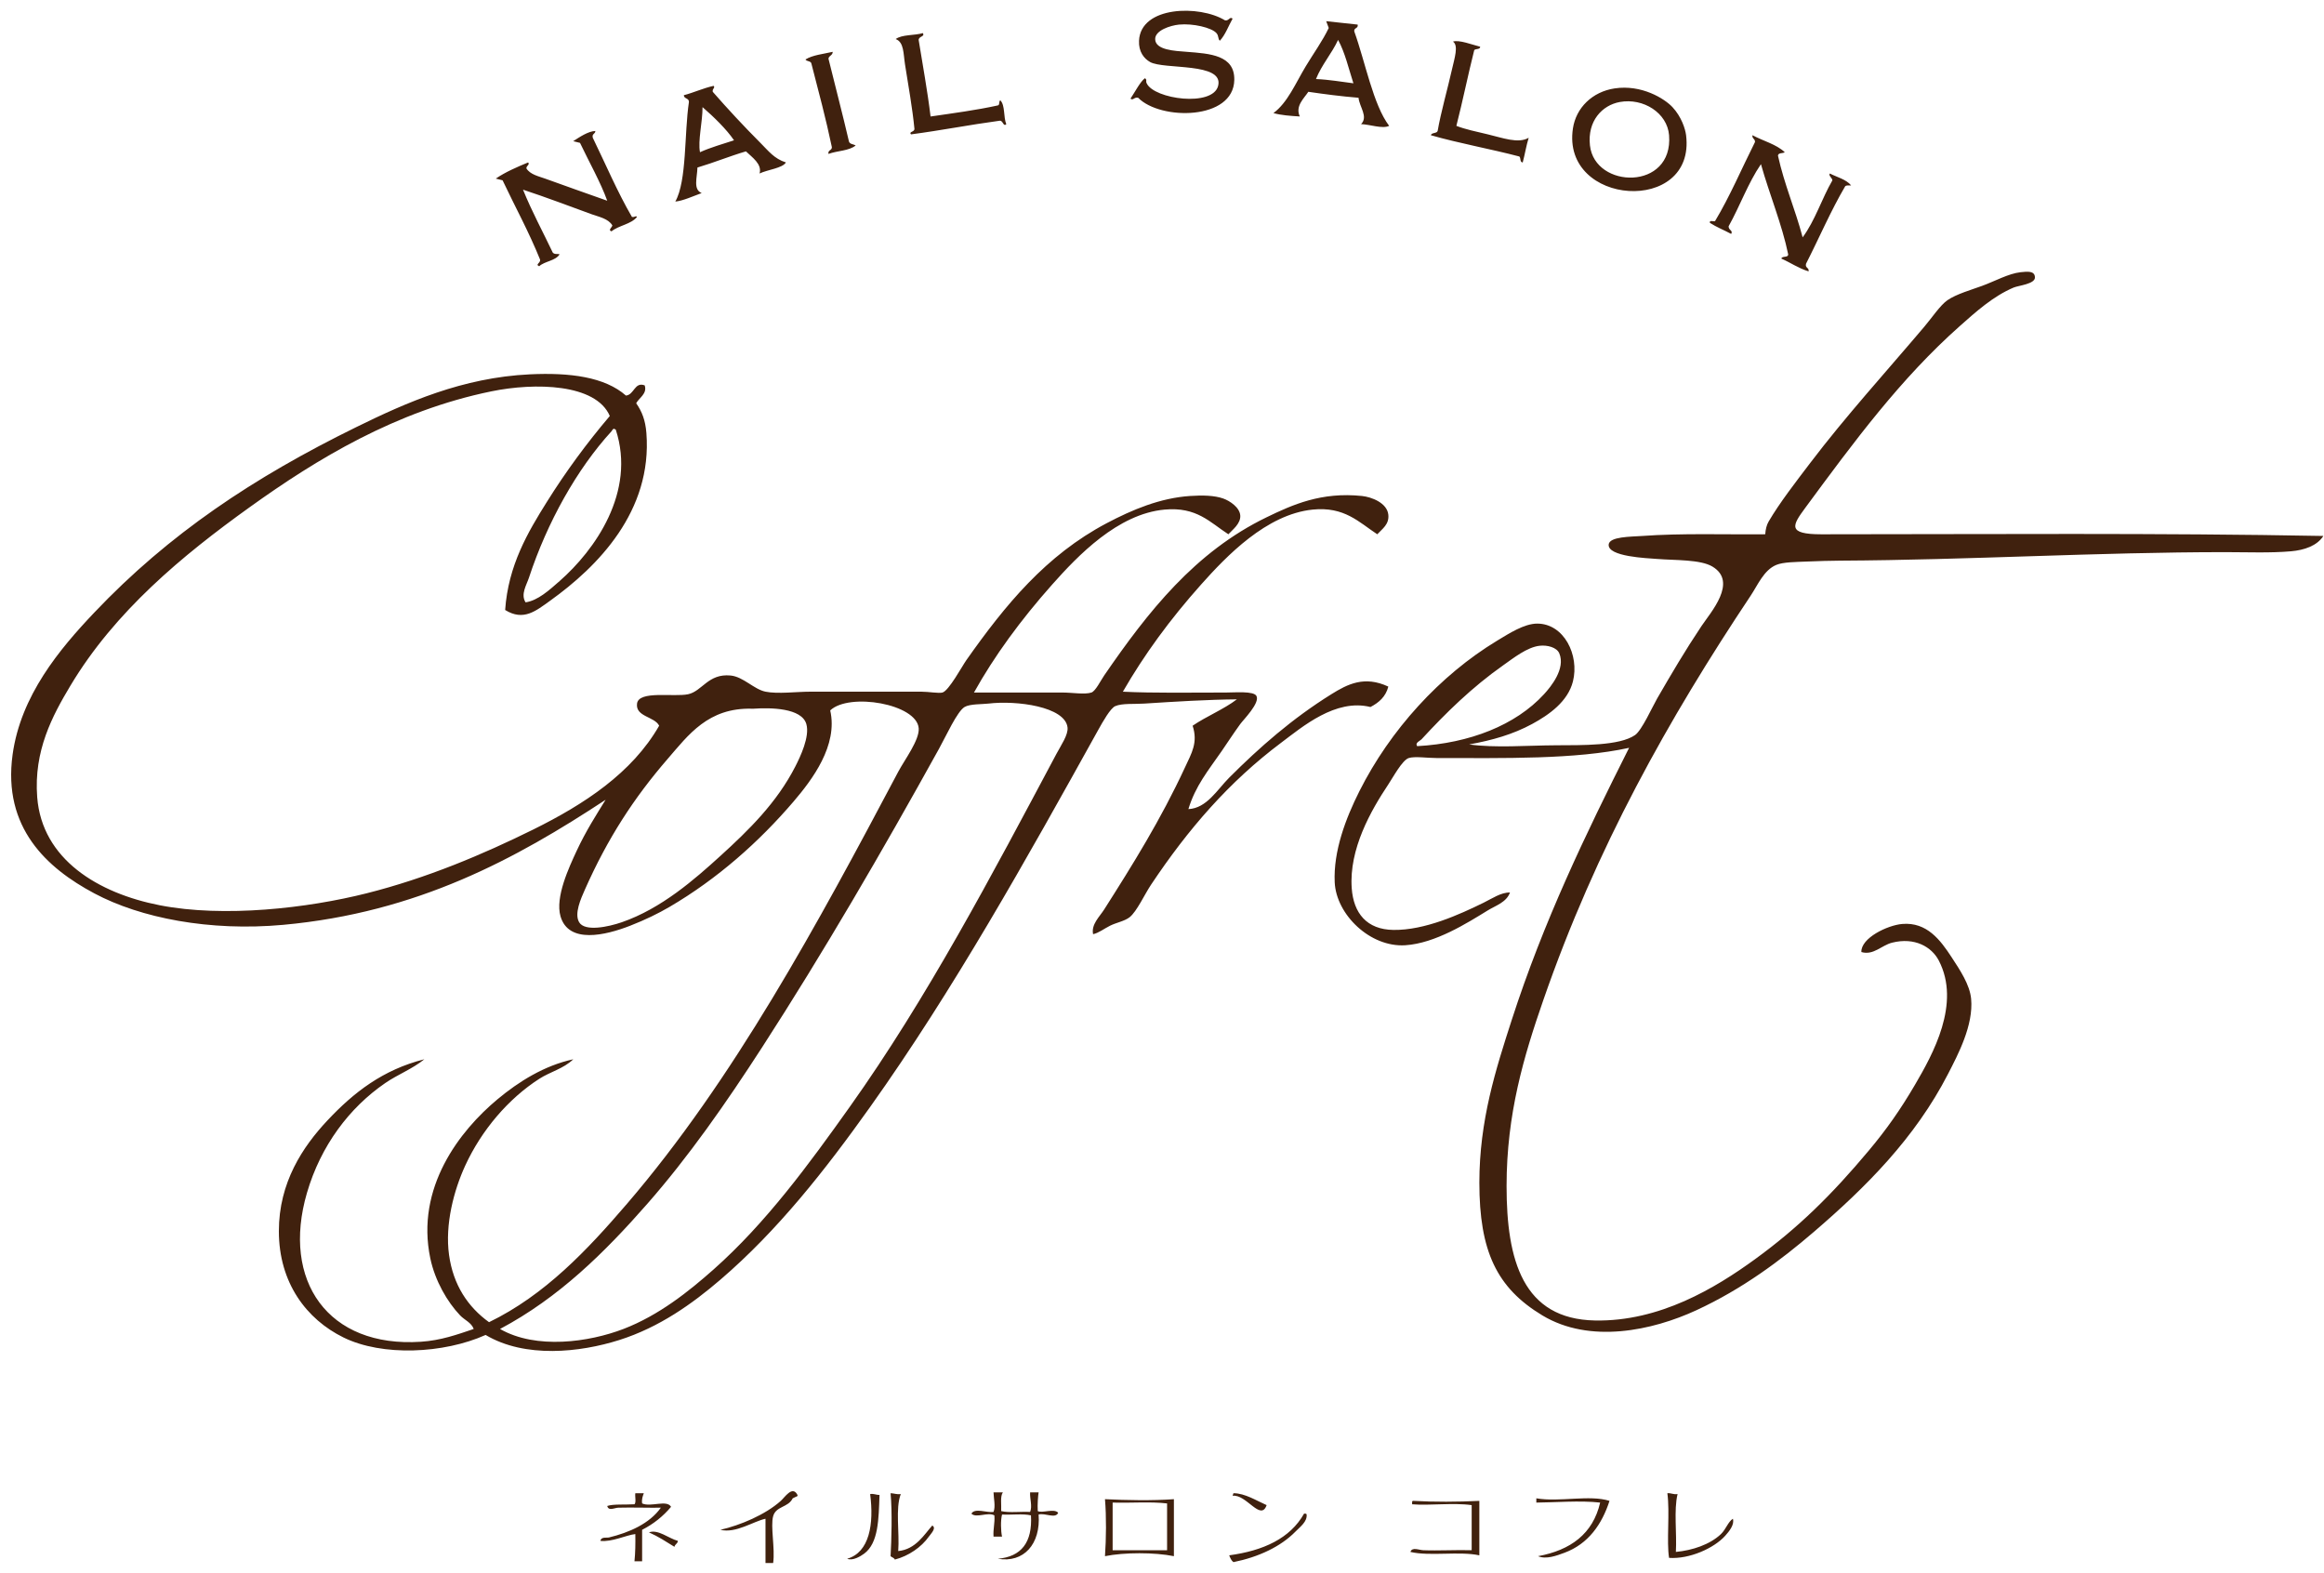 <!DOCTYPE svg PUBLIC "-//W3C//DTD SVG 1.1//EN" "http://www.w3.org/Graphics/SVG/1.1/DTD/svg11.dtd"><svg xmlns="http://www.w3.org/2000/svg" width="198" height="134" viewBox="-0.945 -0.917 198 134" enable-background="new -0.945 -0.917 198 134"><path fill-rule="evenodd" clip-rule="evenodd" fill="#40210E" d="M104.07.67c-.357.634-.611 1.37-1.087 1.885-.187-.177-.07-.402-.29-.652-.414-.471-2.012-.841-3.189-.725-.734.073-2.033.489-2.03 1.232.004.945 1.694 1.011 2.682 1.087 1.993.154 4.097.279 4.059 2.392-.062 3.456-6.299 3.462-8.191 1.522-.329-.086-.434.269-.652.072.382-.561.826-1.444 1.232-1.74.213.181.036.201.145.435.635 1.36 5.632 2.037 6.089.217.508-2.025-4.62-1.363-5.799-2.03-.522-.295-.985-.881-.942-1.812.137-2.97 5.157-3.063 7.321-1.74.337.079.403-.355.652-.143zM112.044.888l2.682.29c.068.358-.335.244-.29.58.939 2.609 1.611 6.255 2.972 8.046-.558.284-1.655-.127-2.392-.145.628-.638-.139-1.457-.217-2.247-1.475-.12-2.884-.305-4.277-.508-.364.558-1.138 1.22-.725 2.102-.796-.05-1.59-.101-2.248-.29 1.2-.877 1.886-2.544 2.755-3.987.666-1.107 1.425-2.149 1.957-3.262l-.217-.579zm-.87 4.929c1.135.049 2.137.231 3.189.363-.407-1.26-.716-2.619-1.305-3.697-.553 1.185-1.385 2.094-1.884 3.334zM77.685 1.903c.183.323-.346.251-.363.58.346 2.167.744 4.282 1.015 6.524 1.941-.281 3.904-.542 5.727-.942.191-.025.065-.369.217-.435.422.423.254 1.437.507 2.03-.264.259-.271-.354-.58-.29-2.555.344-4.975.824-7.539 1.16-.219-.255.351-.186.29-.507-.162-1.677-.514-3.655-.797-5.437-.147-.927-.081-1.915-.797-2.175.541-.402 1.592-.293 2.32-.508zM125.164 3.063c-.003.263-.384.147-.507.29-.535 2.124-.98 4.336-1.522 6.452.733.288 1.703.495 2.682.725 1.241.291 2.59.814 3.479.29-.205.665-.325 1.415-.507 2.102-.263-.003-.147-.384-.29-.507-2.467-.649-5.117-1.117-7.539-1.812.067-.247.498-.131.58-.363.27-1.572.842-3.56 1.232-5.292.199-.882.57-2 .073-2.32.523-.178 1.654.273 2.319.435zM70 3.498c-.001.313-.319.31-.362.58.576 2.348 1.188 4.659 1.74 7.031.05.264.378.25.58.362-.546.469-1.582.448-2.32.725-.066-.356.304-.276.29-.58-.511-2.437-1.136-4.76-1.74-7.104-.036-.254-.404-.175-.508-.362.61-.382 1.518-.464 2.32-.652zM59.852 6.397c.168.167-.134.234-.072.507 1.256 1.436 2.629 2.919 4.059 4.35.692.692 1.181 1.356 2.175 1.667-.288.491-1.559.611-2.247.942.236-.804-.646-1.386-1.16-1.885-1.418.418-2.716.957-4.132 1.377-.02.858-.388 1.873.362 2.175-.698.25-1.596.669-2.247.725.995-1.771.755-5.803 1.16-8.481.014-.352-.423-.253-.435-.58.88-.231 1.629-.594 2.537-.797zm-1.16 5.654c.896-.409 1.918-.691 2.899-1.015-.624-.924-1.723-1.997-2.682-2.827.003 1.266-.409 2.867-.217 3.842zM136.617 6.614c2.302-.348 4.256.874 4.929 1.595.766.821 1.094 1.858 1.16 2.393.841 6.804-10.644 6.056-9.641-.58.266-1.756 1.648-3.12 3.552-3.408zm-2.102 4.857c.411 3.723 7.121 3.868 6.741-.87-.152-1.896-2.189-3.196-4.204-2.827-1.499.275-2.766 1.623-2.537 3.697zM53.328 17.56c-.501.635-1.553.718-2.175 1.232-.323-.108.042-.325.073-.507-.347-.583-1.142-.725-1.74-.942-1.868-.68-3.911-1.457-5.872-2.102.759 1.875 1.689 3.579 2.537 5.364.177.185.43.077.58.145-.355.563-1.26.577-1.74 1.015-.377-.166.154-.274.072-.58-.952-2.358-2.127-4.494-3.189-6.741l-.58-.145c.819-.558 1.78-.974 2.754-1.377.179.188-.157.27-.145.507.324.526 1.041.669 1.595.87 1.666.604 3.546 1.266 5.292 1.885-.561-1.566-1.558-3.322-2.319-4.929l-.58-.145c.532-.343 1.272-.847 1.885-.87.006.271-.313.219-.217.58 1.1 2.259 2.099 4.618 3.334 6.741.251.058.306-.136.435-.001zM148.36 10.602c.909.492 2.035.768 2.754 1.45-.17.119-.557.022-.58.29.545 2.476 1.471 4.57 2.102 6.959 1.054-1.41 1.632-3.297 2.537-4.856-.032-.229-.358-.403-.218-.58.623.319 1.39.495 1.813 1.015-.192.001-.414-.027-.507.073-1.226 2.085-2.216 4.405-3.334 6.596-.101.391.276.304.217.653-.869-.267-1.531-.741-2.319-1.087.055-.259.579-.049.58-.363-.517-2.529-1.599-5.117-2.32-7.684-1.091 1.591-1.793 3.571-2.754 5.292-.015.345.397.344.218.652-.596-.322-1.257-.58-1.813-.942-.069-.262.286-.101.435-.145 1.27-2.113 2.275-4.49 3.407-6.741.018-.287-.263-.272-.218-.582zM197 44.743c-.543.843-1.626 1.206-2.754 1.305-1.785.157-3.717.073-5.582.073-10.888 0-21.8.666-32.837.725-.857.005-1.828.034-2.754.073-1.056.044-2.083.042-2.682.29-1.059.438-1.577 1.713-2.175 2.609-6.989 10.48-13.174 21.481-17.687 34.504-1.64 4.732-3.117 9.639-3.117 15.803 0 6.322 1.385 11.337 7.539 11.453 5.496.104 10.25-2.763 13.628-5.22 3.664-2.665 6.514-5.454 9.713-9.278 1.481-1.77 2.656-3.433 3.915-5.582 1.519-2.593 3.935-6.927 2.03-10.583-.607-1.165-2.052-2.012-3.987-1.522-.898.228-1.58 1.099-2.61.797-.047-1.194 2.222-2.285 3.479-2.392 2.11-.18 3.264 1.389 4.205 2.827.721 1.103 1.554 2.346 1.667 3.552.211 2.247-1.123 4.753-1.957 6.379-2.817 5.486-7.033 9.688-11.453 13.482-2.832 2.431-6.084 4.859-10.003 6.669-3.734 1.724-9.056 2.884-13.121.436-3.894-2.347-5.364-5.485-5.364-11.309 0-5.298 1.398-9.649 2.754-13.845 2.73-8.446 6.285-15.799 10.003-23.196-4.577 1.002-10.661.87-16.382.87-.816 0-1.87-.165-2.392 0-.551.174-1.349 1.662-1.74 2.247-1.483 2.225-3.356 5.504-3.117 8.844.153 2.129 1.284 3.521 3.552 3.552 2.674.037 5.641-1.317 7.684-2.319.738-.362 1.479-.883 2.247-.87-.298.837-1.215 1.111-1.885 1.522-1.77 1.086-4.479 2.807-7.031 2.972-2.994.194-5.889-2.61-6.017-5.364-.123-2.65.938-5.442 2.102-7.756 2.62-5.211 6.853-9.875 11.743-12.831 1.007-.608 2.304-1.45 3.407-1.45 2.288 0 3.61 2.691 3.044 4.929-.432 1.706-2.016 2.832-3.479 3.625-1.631.883-3.39 1.385-5.364 1.74 2.239.313 4.824.086 7.394.072 2.219-.012 5.405.055 6.741-.87.578-.4 1.49-2.436 1.885-3.117 1.247-2.153 2.356-4.043 3.77-6.161.778-1.167 3.124-3.763.942-5.074-1.021-.614-3.148-.528-4.711-.652-.857-.068-4.235-.189-4.132-1.232.067-.679 1.887-.657 2.827-.725 3.4-.248 7.08-.113 10.511-.145.024-.406.117-.792.29-1.087.94-1.601 2.265-3.307 3.552-5.001 2.994-3.944 6.481-7.782 9.713-11.598.658-.777 1.348-1.818 1.957-2.247.75-.527 2.068-.9 2.972-1.232 1.092-.4 2.244-1.046 3.262-1.16.618-.069 1.214-.124 1.232.435.019.57-1.396.695-1.812.87-1.75.736-3.245 2.09-4.567 3.262-5.062 4.487-9.03 9.86-13.193 15.512-1.087 1.477-1.578 2.247 1.377 2.247 14.318-.003 28.779-.121 42.768.142zm-66.399 13.483c.595-.648 1.846-2.175 1.305-3.479-.214-.516-1.018-.723-1.667-.652-1.072.116-2.243 1.052-3.117 1.667-2.658 1.871-4.891 4.062-6.959 6.307-.117.127-.584.292-.362.58 4.47-.247 8.383-1.79 10.8-4.423zM52.386 32.783c.708-.072.73-1.194 1.595-.87.237.707-.477 1.061-.725 1.522.492.704.785 1.443.87 2.537.52 6.671-4.153 11.383-8.191 14.28-1.227.88-2.278 1.768-3.842.797.261-3.809 1.946-6.641 3.552-9.206 1.627-2.599 3.402-5.01 5.364-7.321-1.189-2.769-6.394-2.855-10.076-2.102-8.162 1.669-14.902 5.779-20.586 9.858-5.75 4.125-11.5 8.88-15.295 15.223-1.538 2.57-3.132 5.542-2.827 9.496.409 5.303 5.202 8.183 10.438 9.206 5.487 1.072 12.606.247 17.614-1.015 5.146-1.296 9.903-3.308 14.208-5.436 4.338-2.145 8.426-4.819 10.729-8.844-.389-.788-2.03-.757-1.885-1.885.147-1.138 3.142-.54 4.35-.797 1.206-.257 1.708-1.782 3.624-1.595 1.079.105 1.983 1.177 2.972 1.377 1.056.213 2.621 0 3.842 0h9.424c.643 0 1.496.161 1.812.072.542-.152 1.678-2.256 2.03-2.754 3.326-4.719 6.792-8.941 11.96-11.671 2.195-1.159 4.561-2.149 7.104-2.319 1.076-.072 2.079-.048 2.827.217.565.201 1.405.761 1.45 1.45.045.698-.68 1.225-1.015 1.595-1.574-1.015-2.69-2.354-5.437-2.102-3.985.367-7.388 3.926-9.568 6.379-2.687 3.022-4.941 6.103-6.669 9.206h7.539c.834 0 1.897.186 2.465 0 .351-.115.792-1.02 1.087-1.45 3.744-5.454 7.753-10.533 13.845-13.483 2.212-1.071 4.655-2.171 8.119-1.812.82.085 2.143.588 2.247 1.595.085.825-.511 1.2-.942 1.667-1.563-1.024-2.795-2.38-5.509-2.102-3.938.403-7.343 3.967-9.496 6.379-2.655 2.975-4.855 5.984-6.669 9.134 2.684.131 5.703.072 8.771.072.762 0 2.376-.146 2.609.29.318.596-1.101 2.013-1.377 2.392-.571.784-1.118 1.631-1.594 2.32-1.144 1.651-2.228 2.953-2.827 4.929 1.563-.073 2.45-1.653 3.479-2.682 2.586-2.586 5.355-5.02 8.698-7.104 1.396-.87 2.827-1.598 4.857-.652-.22.867-.808 1.367-1.522 1.74-2.968-.74-5.799 1.686-7.611 3.044-4.439 3.329-7.921 7.353-11.09 12.105-.533.799-1.212 2.278-1.813 2.755-.429.34-1.143.463-1.667.725-.537.268-.955.613-1.45.725-.174-.833.552-1.489.942-2.102 2.427-3.817 4.823-7.651 6.886-12.106.566-1.224 1.121-2.105.652-3.552 1.191-.814 2.63-1.381 3.77-2.247-2.45.02-5.263.191-7.901.362-.854.055-1.881-.038-2.464.217-.408.179-1.041 1.292-1.45 2.03-6.14 11.062-12.324 22.133-19.427 32.112-3.825 5.375-7.891 10.543-12.758 14.716-2.379 2.04-5.196 4.062-8.626 5.146-3.344 1.058-8.019 1.568-11.381-.435-3.574 1.6-8.795 1.842-12.105.217-3.153-1.547-5.509-4.655-5.509-9.061 0-4.148 2.037-7.19 4.132-9.424 2.242-2.391 4.727-4.327 8.264-5.219-1.027.833-2.246 1.283-3.334 2.029-3.058 2.097-5.496 5.339-6.668 9.352-2.187 7.478 1.785 13.217 9.713 12.685 1.692-.113 3.039-.596 4.494-1.087-.194-.546-.777-.758-1.16-1.159-1.091-1.146-2.133-2.935-2.538-4.857-1.269-6.032 2.506-10.874 5.727-13.556 1.811-1.507 3.969-2.863 6.452-3.406-.825.804-1.964 1.064-2.899 1.667-2.629 1.693-4.912 4.363-6.307 7.394-.954 2.074-1.742 4.992-1.377 7.611.357 2.567 1.611 4.432 3.407 5.727 4.763-2.314 8.365-6.14 11.743-10.075 9.103-10.605 16.215-23.781 23.124-36.825.534-1.007 1.817-2.703 1.74-3.697-.163-2.082-5.924-3.06-7.539-1.522.68 2.986-1.543 5.913-3.117 7.756-2.938 3.441-6.506 6.605-10.583 8.989-.956.559-2.048 1.091-3.334 1.595-2.132.835-5.26 1.565-5.944-.797-.472-1.631.729-4.187 1.377-5.582.788-1.693 1.675-3.069 2.465-4.349-7.627 5.022-16.022 9.611-27.473 10.656-6.26.57-12.14-.576-16.092-2.683-4.05-2.157-7.813-5.597-6.959-11.815.69-5.028 3.996-8.984 6.959-12.105 6.374-6.715 13.583-11.511 22.326-15.802 4.259-2.09 9.048-4.223 14.788-4.494 3.406-.163 6.379.219 8.186 1.811zm-5.654 15.802c2.993-2.622 6.533-7.584 4.784-12.903l-.145-.072c-.12.009-.162.157-.218.217-2.935 3.201-5.484 7.762-7.031 12.468-.211.643-.724 1.41-.29 2.103 1.052-.154 2.011-1.034 2.9-1.813zm5.436 63.717c3.04-1.169 5.594-3.222 7.684-5.074 4.463-3.956 8.142-8.988 11.598-13.846 6.603-9.277 12.099-19.728 17.615-30.082.395-.742 1.016-1.626.942-2.247-.208-1.77-4.335-2.319-6.742-2.03-.518.063-1.577.02-2.029.29-.633.378-1.581 2.479-2.175 3.552-4.851 8.764-9.868 17.388-15.077 25.443-3.113 4.814-6.268 9.327-9.786 13.338-3.624 4.131-7.519 7.988-12.541 10.655 3.079 1.769 7.598 1.121 10.511.001zm10.946-52.844c-3.722-.093-5.396 2.22-7.176 4.277-2.888 3.337-5.108 6.767-7.032 11.091-.372.837-.94 2.102-.507 2.827.492.822 2.501.387 3.624 0 3.392-1.169 6.244-3.685 8.409-5.654 2.43-2.209 4.802-4.532 6.379-7.611.425-.831 1.253-2.557.942-3.625-.4-1.374-3.054-1.405-4.494-1.305h-.145zM64.926 132.237h-.652v-3.77c-1.006.208-2.536 1.272-3.842.942 1.692-.383 3.833-1.286 5.146-2.465.34-.305.956-1.272 1.377-.58.142.232-.009.163-.362.362-.382.797-1.423.652-1.667 1.522-.242.868.175 2.744 0 3.989zM83.701 126.22h.797c-.243.337-.114 1.045-.145 1.595.682.164 1.664.027 2.465.072.207-.491-.033-1.114 0-1.667h.725c-.046.238-.108 1.039-.073 1.595.374.202 1.409-.256 1.74.145-.23.535-1.109-.008-1.667.146.188 2.511-1.26 4.148-3.479 3.77 2.002-.173 2.961-1.389 2.827-3.697-.681-.164-1.664-.027-2.464-.072-.127.48-.107 1.4 0 1.885h-.725c-.046-.675.125-1.131.073-1.813-.55-.312-1.551.264-1.957-.145.274-.517 1.328-.059 1.884-.146.184-.471.012-1.161-.001-1.668zM106.97 127.307c-.502 1.422-1.731-.948-2.899-.797l.072-.218c.992.002 1.966.641 2.827 1.015zM53.183 126.292h.725c-.088.251-.196.48-.145.87.734.341 2.101-.342 2.465.29-.673.801-1.487 1.46-2.465 1.957v2.682h-.652c.075-.723.086-1.508.072-2.319-.765.086-2.006.696-2.972.58.049-.371.542-.246.725-.29 1.725-.417 3.47-1.184 4.422-2.537-.905.018-2.489-.032-3.625 0-.323.009-.831.313-.942-.145.489-.176 1.506-.096 2.32-.146.166-.171.026-.65.072-.942zM74.93 126.292c.309.006.507.121.87.072-.473 1.219-.098 3.285-.218 4.856 1.501-.142 2.233-1.438 2.9-2.174.388.209-.13.715-.29.942-.626.889-1.724 1.655-2.9 1.957-.057-.16-.253-.182-.362-.29.078-1.376.15-3.756 0-5.363zM141.111 126.292c.344-.029.499.129.87.072-.331 1.361-.054 3.329-.145 4.93 1.416-.134 2.908-.63 3.842-1.522.421-.402.601-1.039 1.015-1.305.152.494-.303 1.062-.653 1.45-.964 1.07-3.052 2.002-4.784 1.884-.225-1.401.078-3.871-.145-5.509zM73.19 126.365c.344-.053.499.082.797.072-.071 2.044-.079 4.094-1.305 5.002-.296.22-.98.641-1.45.436 1.906-.541 2.291-2.971 1.958-5.51zM129.948 126.727c1.967.342 4.546-.324 6.234.218-.641 1.979-1.793 3.664-3.842 4.422-.673.249-1.566.583-2.247.29 2.772-.514 4.675-1.897 5.292-4.566-1.67-.196-3.967-.005-5.437 0v-.364zM93.197 126.8c1.833.093 4.047.135 5.872 0v4.856c-1.622-.333-4.25-.333-5.872 0 .104-1.489.125-3.37 0-4.856zm.652.29v4.059h4.639v-3.986c-1.403-.168-3.115-.026-4.639-.073zM125.092 126.945v4.64c-1.684-.37-4.207.099-5.872-.29.143-.447.725-.16 1.087-.146 1.227.052 2.875-.039 4.132 0v-3.842c-1.55-.221-3.62.053-5.074-.072v-.145c-.012-.085.016-.129.072-.146 1.845.102 3.808.091 5.655.001zM110.376 128.105c.066.608-.545 1.043-.942 1.449-1.266 1.296-3.157 2.177-5.292 2.609-.184-.13-.272-.355-.362-.579 2.913-.397 5.186-1.436 6.379-3.552.103-.006.205-.012.217.073zM56.808 130.352c-.014.252-.256.275-.29.507-.702-.434-1.387-.884-2.174-1.232.782-.286 1.689.523 2.464.725z"/></svg>